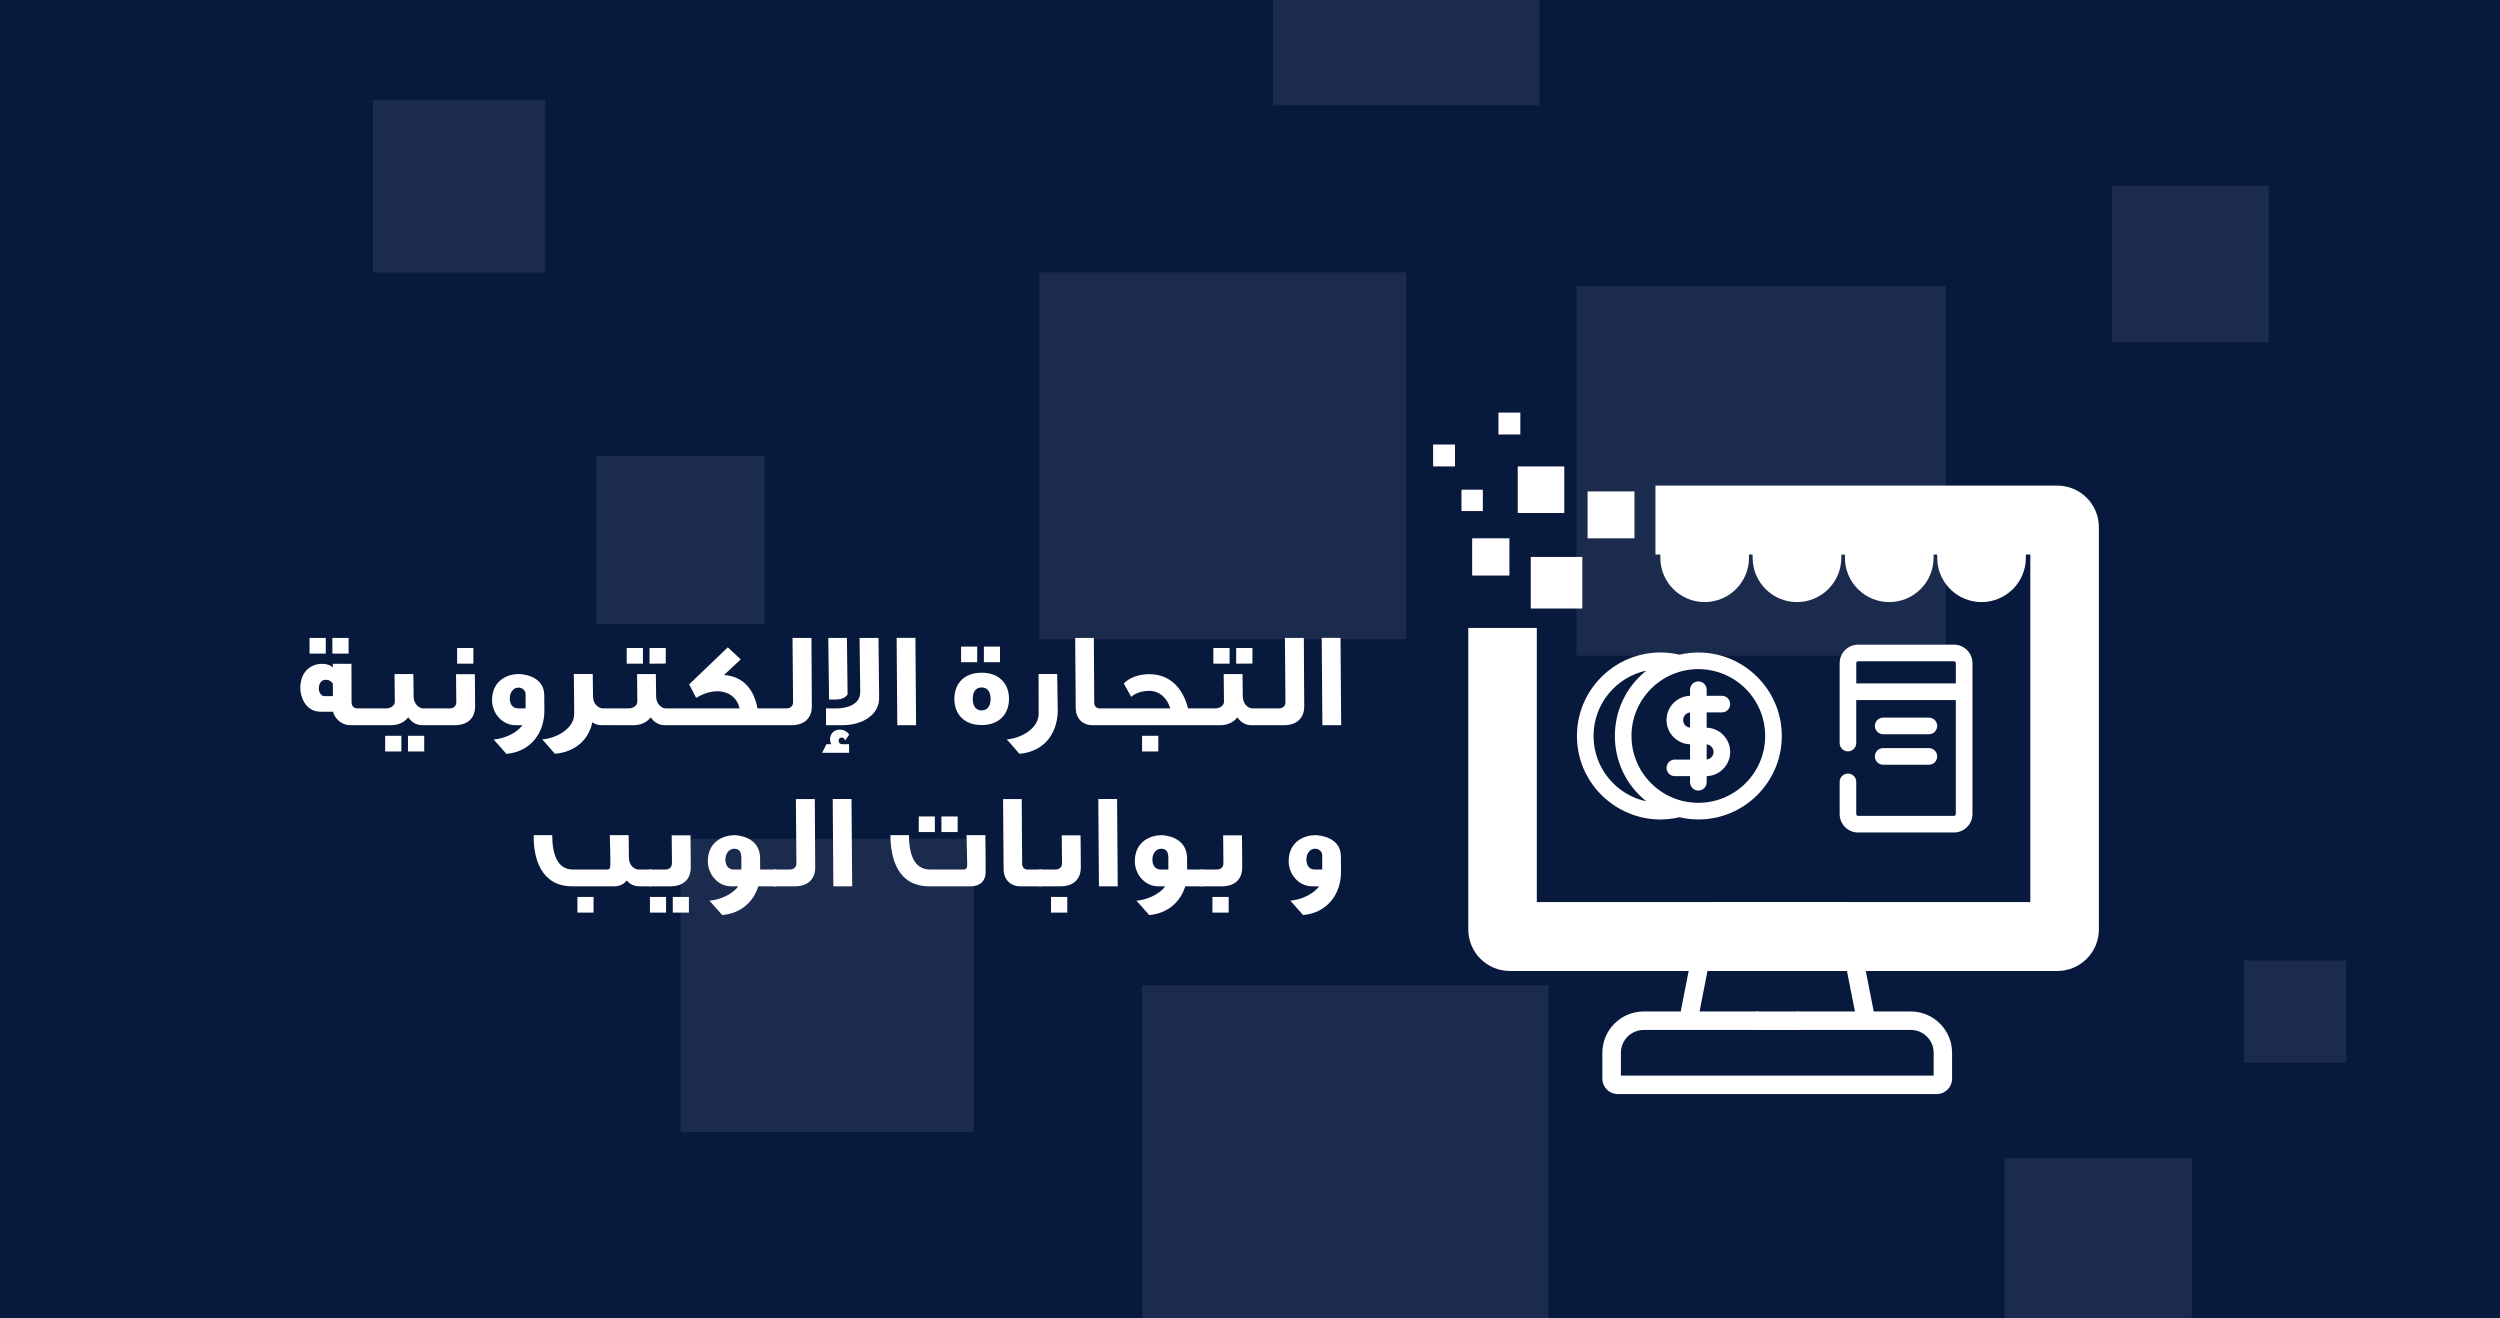 <svg xmlns="http://www.w3.org/2000/svg" xmlns:xlink="http://www.w3.org/1999/xlink" id="Layer_1" data-name="Layer 1" viewBox="0 0 1024 540"><defs><style>      .cls-1 {        clip-path: url(#clippath-11);      }      .cls-2 {        clip-path: url(#clippath-2);      }      .cls-3 {        clip-path: url(#clippath-6);      }      .cls-4 {        fill: none;      }      .cls-4, .cls-5, .cls-6 {        stroke-width: 0px;      }      .cls-7 {        clip-path: url(#clippath-7);      }      .cls-8 {        clip-path: url(#clippath-1);      }      .cls-9 {        clip-path: url(#clippath-4);      }      .cls-5 {        fill: #fff;      }      .cls-10 {        opacity: .08;      }      .cls-11 {        clip-path: url(#clippath-9);      }      .cls-12 {        clip-path: url(#clippath);      }      .cls-6 {        fill: #08193e;      }      .cls-13 {        clip-path: url(#clippath-3);      }      .cls-14 {        clip-path: url(#clippath-8);      }      .cls-15 {        clip-path: url(#clippath-5);      }      .cls-16 {        clip-path: url(#clippath-10);      }    </style><clipPath id="clippath"><rect class="cls-4" width="1024" height="540"></rect></clipPath><clipPath id="clippath-1"><rect class="cls-4" width="1024" height="540"></rect></clipPath><clipPath id="clippath-2"><rect class="cls-4" x="865.15" y="76.1" width="64.15" height="64.14"></rect></clipPath><clipPath id="clippath-3"><rect class="cls-4" x="919.15" y="393.4" width="41.85" height="41.85"></rect></clipPath><clipPath id="clippath-4"><rect class="cls-4" x="821.15" y="474.4" width="76.6" height="76.6"></rect></clipPath><clipPath id="clippath-5"><rect class="cls-4" x="521.37" y="-65.96" width="109.13" height="109.13"></rect></clipPath><clipPath id="clippath-6"><rect class="cls-4" x="645.72" y="117.28" width="151.28" height="151.29"></rect></clipPath><clipPath id="clippath-7"><rect class="cls-4" x="425.74" y="111.58" width="150.2" height="150.2"></rect></clipPath><clipPath id="clippath-8"><rect class="cls-4" x="244.28" y="186.68" width="68.95" height="68.95"></rect></clipPath><clipPath id="clippath-9"><rect class="cls-4" x="152.72" y="40.99" width="70.6" height="70.6"></rect></clipPath><clipPath id="clippath-10"><rect class="cls-4" x="278.75" y="343.56" width="120.11" height="120.11"></rect></clipPath><clipPath id="clippath-11"><rect class="cls-4" x="467.83" y="403.61" width="166.41" height="166.42"></rect></clipPath></defs><g class="cls-12"><rect class="cls-6" width="1024" height="540"></rect><g class="cls-8"><g class="cls-10"><g class="cls-2"><rect class="cls-5" x="865.15" y="76.1" width="64.15" height="64.14"></rect></g></g><g class="cls-10"><g class="cls-13"><rect class="cls-5" x="919.15" y="393.4" width="41.85" height="41.85"></rect></g></g><g class="cls-10"><g class="cls-9"><rect class="cls-5" x="821.15" y="474.4" width="76.6" height="76.6"></rect></g></g><g class="cls-10"><g class="cls-15"><rect class="cls-5" x="521.37" y="-65.96" width="109.13" height="109.13"></rect></g></g><g class="cls-10"><g class="cls-3"><rect class="cls-5" x="645.72" y="117.28" width="151.28" height="151.29"></rect></g></g><g class="cls-10"><g class="cls-7"><rect class="cls-5" x="425.74" y="111.58" width="150.2" height="150.2"></rect></g></g><g class="cls-10"><g class="cls-14"><rect class="cls-5" x="244.28" y="186.68" width="68.95" height="68.95"></rect></g></g><g class="cls-10"><g class="cls-11"><rect class="cls-5" x="152.73" y="40.99" width="70.6" height="70.6"></rect></g></g><g class="cls-10"><g class="cls-16"><rect class="cls-5" x="278.75" y="343.56" width="120.11" height="120.11"></rect></g></g><g class="cls-10"><g class="cls-1"><rect class="cls-5" x="467.83" y="403.61" width="166.41" height="166.42"></rect></g></g><path class="cls-5" d="m686.01,311.11c-1.88,0-3.4,1.52-3.4,3.4s1.52,3.4,3.4,3.4h6.23v2.5c0,1.88,1.52,3.41,3.4,3.41s3.41-1.53,3.41-3.41v-2.5c5.34-.16,9.63-4.55,9.63-9.92s-4.29-9.77-9.63-9.93v-6.26h6.23c1.88,0,3.4-1.52,3.4-3.4s-1.52-3.41-3.4-3.41h-6.23v-2.49c0-1.88-1.53-3.4-3.41-3.4s-3.4,1.52-3.4,3.4v2.5c-5.34.16-9.63,4.55-9.63,9.93s4.29,9.77,9.63,9.93v6.26h-6.23Zm13.04-6.23c1.58.15,2.82,1.49,2.82,3.11s-1.24,2.95-2.82,3.11v-6.22Zm-9.63-9.95c0-1.62,1.24-2.96,2.82-3.11v6.22c-1.58-.15-2.82-1.49-2.82-3.11"></path><path class="cls-5" d="m695.64,335.65c18.85,0,34.19-15.34,34.19-34.19s-15.34-34.19-34.19-34.19c-2.67,0-5.26.32-7.75.9-21.53-5.02-41.98,11.4-41.98,33.29s20.49,38.31,41.98,33.29c2.49.58,5.09.9,7.75.9m-42.93-34.19c0-13.14,9.29-24.14,21.65-26.78-17.22,13.7-17.22,39.86,0,53.56-12.36-2.64-21.65-13.64-21.65-26.78m42.93-27.38c15.1,0,27.38,12.28,27.38,27.38s-12.28,27.38-27.38,27.38-27.32-12.21-27.38-27.28c-.1-14.95,12.1-27.48,27.38-27.48"></path><path class="cls-5" d="m771.35,306.43h18.73c1.88,0,3.4,1.52,3.4,3.4s-1.52,3.41-3.4,3.41h-18.73c-1.88,0-3.41-1.52-3.41-3.41s1.52-3.4,3.41-3.4"></path><path class="cls-5" d="m771.35,293.94h18.73c1.88,0,3.4,1.52,3.4,3.4s-1.52,3.41-3.4,3.41h-18.73c-1.88,0-3.41-1.52-3.41-3.41s1.52-3.4,3.41-3.4"></path><path class="cls-5" d="m761.08,264.06c-4.17,0-7.56,3.39-7.56,7.56v32.74c0,1.88,1.52,3.4,3.4,3.4s3.4-1.52,3.4-3.4v-17.61h40.78v46.68c0,.42-.34.75-.76.75h-39.27c-.42,0-.75-.34-.75-.75v-13.18c0-1.88-1.52-3.4-3.4-3.4s-3.4,1.52-3.4,3.4v13.18c0,4.17,3.39,7.56,7.56,7.56h39.27c4.17,0,7.57-3.39,7.57-7.56v-61.82c0-4.17-3.39-7.56-7.57-7.56h-39.27m-.75,7.56c0-.42.34-.76.75-.76h39.27c.42,0,.76.34.76.76v8.32h-40.78v-8.32Z"></path><rect class="cls-5" x="613.77" y="169" width="8.96" height="8.96"></rect><rect class="cls-5" x="650.27" y="201.29" width="19.21" height="19.2"></rect><rect class="cls-5" x="621.66" y="191.05" width="19.07" height="19.07"></rect><rect class="cls-5" x="598.62" y="200.58" width="8.75" height="8.75"></rect><rect class="cls-5" x="587" y="182.08" width="8.96" height="8.96"></rect><rect class="cls-5" x="603" y="220.49" width="15.25" height="15.25"></rect><rect class="cls-5" x="627" y="228.12" width="21.12" height="21.13"></rect><rect class="cls-5" x="719.32" y="414.3" width="17.48" height="7.57"></rect><path class="cls-5" d="m793.48,203.75v24.7c0,10.03,8.13,18.16,18.16,18.16s18.16-8.13,18.16-18.16v-24.7"></path><path class="cls-5" d="m755.68,203.75v24.7c0,10.03,8.13,18.16,18.16,18.16s18.16-8.13,18.16-18.16v-24.7"></path><path class="cls-5" d="m717.88,203.75v24.7c0,10.03,8.13,18.16,18.16,18.16s18.16-8.13,18.16-18.16v-24.7"></path><path class="cls-5" d="m680.07,203.75v24.7c0,10.03,8.13,18.16,18.16,18.16s18.16-8.13,18.16-18.16v-24.7"></path><path class="cls-5" d="m601.41,257.21v123.49c0,9.39,7.64,17.01,17.03,17.01h73.24l-3.26,16.59h-15.15c-9.34,0-16.94,7.58-16.94,16.92v10.64c0,3.45,2.81,6.27,6.28,6.27h130.67c3.46,0,6.29-2.81,6.29-6.27v-10.64c0-9.33-7.59-16.92-16.94-16.92h-15.15l-3.26-16.59h78.46c9.39,0,17.02-7.62,17.02-17.01v-164.78c0-9.39-7.63-17.01-17.02-17.01h-164.61v4.85h0v23.37h153.55v142.36l-94.83-.02h-17.48l-89.83.02v-112.28h-28.09Zm117.92,164.65c2.1,0,3.79-1.69,3.79-3.77s-1.69-3.79-3.79-3.79h-23.19l3.25-16.59h57.13l3.26,16.59h-22.97c-2.09,0-3.79,1.69-3.79,3.79s1.7,3.77,3.79,3.77h45.84c5.16,0,9.38,4.19,9.38,9.36v9.35h-128.11v-9.36c0-5.15,4.21-9.35,9.38-9.35h46.05Z"></path></g><path class="cls-5" d="m143.51,297.03c-4.62,0-6.93-4.07-7.04-5.5h-5.06c-6.6,0-8.41-6.65-8.41-9.62,0-7.64,5.22-10.01,8.8-10.01,1.81,0,3.3.38,4.51,1.48v-1.48h7.64l.05,15.62c0,1.26.55,2.64,2.47,2.64h6.27v6.87h-9.24Zm-16.72-29.31v-6.43h6.65v6.43h-6.65Zm9.51,12.15c-1.04-1.1-1.54-1.43-3.02-1.43-1.15,0-2.53.82-2.69,3.41-.11.99.55,3.3,2.36,3.3h3.41l-.05-5.28Zm-.16-12.15v-6.43h6.65v6.43h-6.65Zm36.74,29.31c-2.97,0-4.78-1.87-5.66-3.24-1.54,2.09-4.18,3.24-6.82,3.24-3.08.05-5.55,0-8.63,0v-6.87h6.43c1.48,0,3.52-.88,3.52-2.8l-.11-11.27h7.7c.05,2.97.05,6.21.11,9.18.05,3.46,2.58,4.89,3.9,4.89h5.22v6.87h-5.66Zm-15.12,10.78v-6.43h6.65v6.43h-6.65Zm9.35,0v-6.43h6.65v6.43h-6.65Zm19.14-10.78h-8.69v-6.87h6.54c1.65,0,2.8-.82,2.8-2.64,0-3.85-.05-7.64-.11-11.38h7.7c.05,6.27.11,7.81.11,13.2,0,4.67-2.91,7.7-8.36,7.7Zm.99-25.19v-6.43h6.65v6.43h-6.65Zm26.73,25.19h-2.75c-5.94,0-9.68-5.33-9.68-10.23,0-8.36,6.71-10.72,10.89-10.72,1.21,0,10.5.55,10.5,8.74v.93c0,.88.05,2.47.05,5.33,0,9.24-5.72,16.88-15.56,17.71-2.25-2.47-2.8-3.3-5.22-5.88,4.01-.27,9.46-2.53,11.77-5.88Zm1.32-12.7c0-1.21-1.04-2.69-2.91-2.69-2.36,0-3.57,2.25-3.57,4.45s1.1,4.07,3.35,4.07h3.13v-5.83Zm31.07,12.7c-1.54,0-2.8-.49-3.74-1.21-1.48,7.26-7.15,12.26-15.34,12.92-2.25-2.47-2.69-3.24-5.17-5.88,5.66-.44,13.14-4.29,13.09-10.61l-.16-16.17h7.75l.11,9.29c.05,3.35,2.64,4.78,3.96,4.78h5.28v6.87h-5.77Zm25.85,0c-2.97,0-4.78-1.87-5.66-3.24-1.54,2.09-4.18,3.24-6.82,3.24-3.08.05-5.55,0-8.63,0v-6.87h6.43c1.48,0,3.52-.88,3.52-2.8l-.11-11.27h7.7c.05,2.97.05,6.21.11,9.18.05,3.46,2.58,4.89,3.9,4.89h5.22v6.87h-5.66Zm-15.51-25.19v-6.43h6.65v6.43h-6.65Zm9.35,0v-6.43h6.65v6.38l-6.65.05Zm10.84,25.19v-6.87h26.07c-1.76-7.42-10.01-9.13-17.82-4.29l-2.86-5.55,15.84-15.18,5.28,4.95-6.82,6.38c8.36.66,12.32,6.43,13.69,13.69h6.21v6.87h-39.59Zm47.3,0h-8.69v-6.87h6.54c1.65,0,2.8-.82,2.8-2.64,0-3.85-.16-22.44-.22-26.23h7.75c.05,6.32.16,22.66.16,28.05,0,4.67-2.91,7.7-8.36,7.7Zm22,6.27c-.27-.82-.88-1.21-1.48-1.21-.66,0-1.21.49-1.21,1.26,0,.6.38,1.48,1.54,1.48h2.75v3.52h-11.05l1.76-3.52h2.03c-.55-.71-.55-1.76-.55-2.03,0-2.09,1.54-3.96,3.9-3.96,1.54,0,2.86.6,3.96,1.98-.05.16-1.65,2.47-1.65,2.47Zm-1.21-6.27h-6.65v-6.87h4.4c3.74,0,9.62-1.32,9.62-6.71,0,0,0-.6-.27-22.16h7.75c.27,22.77.27,24.64.27,24.64,0,6.71-6.54,11.11-15.12,11.11Zm-3.41-10.5h-1.98l-.33-25.24h7.64l.27,23.15c-1.32,1.87-3.3,2.09-5.61,2.09Zm25.96,10.5l-.27-35.75h7.7l.27,35.75h-7.7Zm34.54-.05c-7.37,0-11.16-4.67-11.16-10.72s3.79-10.72,11.16-10.72,11.22,4.67,11.22,10.72-3.85,10.72-11.22,10.72Zm-8.41-25.74v-6.38h6.6v6.38h-6.6Zm8.41,10.34c-2.86,0-3.63,2.47-3.63,4.67s.77,4.73,3.63,4.73,3.68-2.47,3.68-4.73-.88-4.67-3.68-4.67Zm.93-10.34v-6.38h6.6v6.38h-6.6Zm22.44,21.01l-.05-16.17h7.64l.22,15.56c-.38,9.46-6.05,16.33-15.73,17.1-2.25-2.47-2.69-3.24-5.17-5.88,5.66-.44,13.09-4.29,13.09-10.61Zm21.78,4.78c-3.35,0-6.54-2.36-6.6-6.98l-.22-28.76h7.64l.16,26.4c0,1.54.77,2.25,1.81,2.47h6.21v6.87h-9.02Zm7.98,0v-6.87h24.14c-1.32-4.51-4.67-7.2-8.58-7.2-4.95,0-7.42,2.47-7.42,2.47l-3.02-5.44c.93-1.1,4.23-3.85,10.45-3.85,9.07,0,14.02,6.54,15.84,14.02h5.72v6.87h-37.12Zm12.59,10.78v-6.43h6.65v6.43h-6.65Zm44.71-10.78c-2.97,0-4.78-1.87-5.66-3.24-1.54,2.09-4.18,3.24-6.82,3.24-3.08.05-5.55,0-8.63,0v-6.87h6.43c1.48,0,3.52-.88,3.52-2.8l-.11-11.27h7.7c.05,2.97.05,6.21.11,9.18.05,3.46,2.58,4.89,3.9,4.89h5.22v6.87h-5.66Zm-15.51-25.19v-6.43h6.65v6.43h-6.65Zm9.35,0v-6.43h6.65v6.38l-6.65.05Zm19.53,25.19h-8.69v-6.87h6.54c1.65,0,2.8-.82,2.8-2.64,0-3.85-.16-22.44-.22-26.23h7.75c.05,6.32.16,22.66.16,28.05,0,4.67-2.91,7.7-8.36,7.7Zm15.78,0l-.27-35.75h7.7l.27,35.75h-7.7Z"></path><g><path class="cls-5" d="m261.81,363.03c-2.47,0-4.12-1.21-5.11-2.42-1.04,1.54-2.91,2.42-5.11,2.42h-17.21c-13.03,0-15.95-11.93-15.78-20.95h7.59c0,7.26,1.87,14.08,8.47,14.08h14.08c.77,0,1.27-.28,1.27-1.98,0-5.17-.11-5.99-.22-12.1h7.7c.05,3.46.11,9.35.11,9.35.06,3.35,2.58,4.73,3.85,4.73h5.44v6.87h-5.06Zm-25.3,10.78v-6.43h6.6v6.43h-6.6Z"></path><path class="cls-5" d="m274.58,363.03h-8.69v-6.87h6.54c1.65,0,2.8-.83,2.8-2.64,0-3.85-.06-7.64-.11-11.38h7.7c.06,6.27.11,7.81.11,13.2,0,4.67-2.91,7.7-8.36,7.7Zm-8.36,10.78v-6.43h6.6v6.43h-6.6Zm9.35,0v-6.43h6.6v6.43h-6.6Z"></path><path class="cls-5" d="m310.6,363.03c-1.98,6.43-7.26,11.16-14.79,11.77-2.25-2.47-2.8-3.3-5.22-5.88,4.01-.27,9.46-2.53,11.77-5.88h-2.75c-5.94,0-9.68-5.33-9.68-10.23,0-8.36,6.71-10.72,10.89-10.72,1.21,0,9.95.55,10.5,8.74,0,.22,0,1.32.05,5.33h6.49v6.87h-7.26Zm-6.93-11.38c0-1.98-.33-4.01-2.91-4.01-2.36,0-3.63,2.25-3.63,4.46s1.1,4.07,3.41,4.07h3.13v-4.51Z"></path><path class="cls-5" d="m325.56,363.03h-8.69v-6.87h6.54c1.65,0,2.8-.83,2.8-2.64,0-3.85-.17-22.44-.22-26.23h7.75c.06,6.32.17,22.66.17,28.05,0,4.67-2.91,7.7-8.36,7.7Z"></path><path class="cls-5" d="m341.35,363.03l-.27-35.75h7.7l.27,35.75h-7.7Z"></path><path class="cls-5" d="m397.71,363.03h-17.1c-12.98,0-15.89-11.6-15.89-20.95h7.59c0,7.59,2.03,14.08,8.63,14.08h13.91c.83,0,1.32-.44,1.32-1.98-.11-5.17-.17-5.99-.27-12.1h7.7c.11,5.77.11,10.06.11,15.07,0,4.18-2.8,5.88-5.99,5.88Zm-21.39-22.22v-6.38h6.6v6.38h-6.6Zm9.29,0v-6.38h6.65v6.38h-6.65Z"></path><path class="cls-5" d="m417.68,363.03c-3.35,0-6.54-2.36-6.6-6.98l-.22-28.76h7.64l.17,26.4c0,1.54.77,2.25,1.81,2.47h6.21v6.87h-9.02Z"></path><path class="cls-5" d="m434.35,363.03h-8.69v-6.87h6.54c1.65,0,2.8-.83,2.8-2.64,0-3.85-.06-7.64-.11-11.38h7.7c.06,6.27.11,7.81.11,13.2,0,4.67-2.91,7.7-8.36,7.7Zm-3.85,10.78v-6.43h6.65v6.43h-6.65Z"></path><path class="cls-5" d="m450.13,363.03l-.27-35.75h7.7l.27,35.75h-7.7Z"></path><path class="cls-5" d="m485.49,363.03c-1.98,6.43-7.26,11.16-14.79,11.77-2.25-2.47-2.8-3.3-5.22-5.88,4.01-.27,9.46-2.53,11.77-5.88h-2.75c-5.94,0-9.68-5.33-9.68-10.23,0-8.36,6.71-10.72,10.89-10.72,1.21,0,9.95.55,10.5,8.74,0,.22,0,1.32.05,5.33h6.49v6.87h-7.26Zm-6.93-11.38c0-1.98-.33-4.01-2.91-4.01-2.36,0-3.63,2.25-3.63,4.46s1.1,4.07,3.41,4.07h3.13v-4.51Z"></path><path class="cls-5" d="m500.46,363.03h-8.69v-6.87h6.54c1.65,0,2.8-.83,2.8-2.64,0-3.85-.06-7.64-.11-11.38h7.7c.05,6.27.11,7.81.11,13.2,0,4.67-2.91,7.7-8.36,7.7Zm-3.85,10.78v-6.43h6.65v6.43h-6.65Z"></path><path class="cls-5" d="m540.27,363.03h-2.75c-5.94,0-9.68-5.33-9.68-10.23,0-8.36,6.71-10.72,10.89-10.72,1.21,0,10.5.55,10.5,8.74v.93c0,.88.05,2.47.05,5.33,0,9.24-5.72,16.88-15.56,17.71-2.25-2.47-2.8-3.3-5.22-5.88,4.01-.27,9.46-2.53,11.77-5.88Zm1.32-12.7c0-1.21-1.04-2.7-2.91-2.7-2.37,0-3.58,2.25-3.58,4.46s1.1,4.07,3.35,4.07h3.13v-5.83Z"></path></g></g></svg>